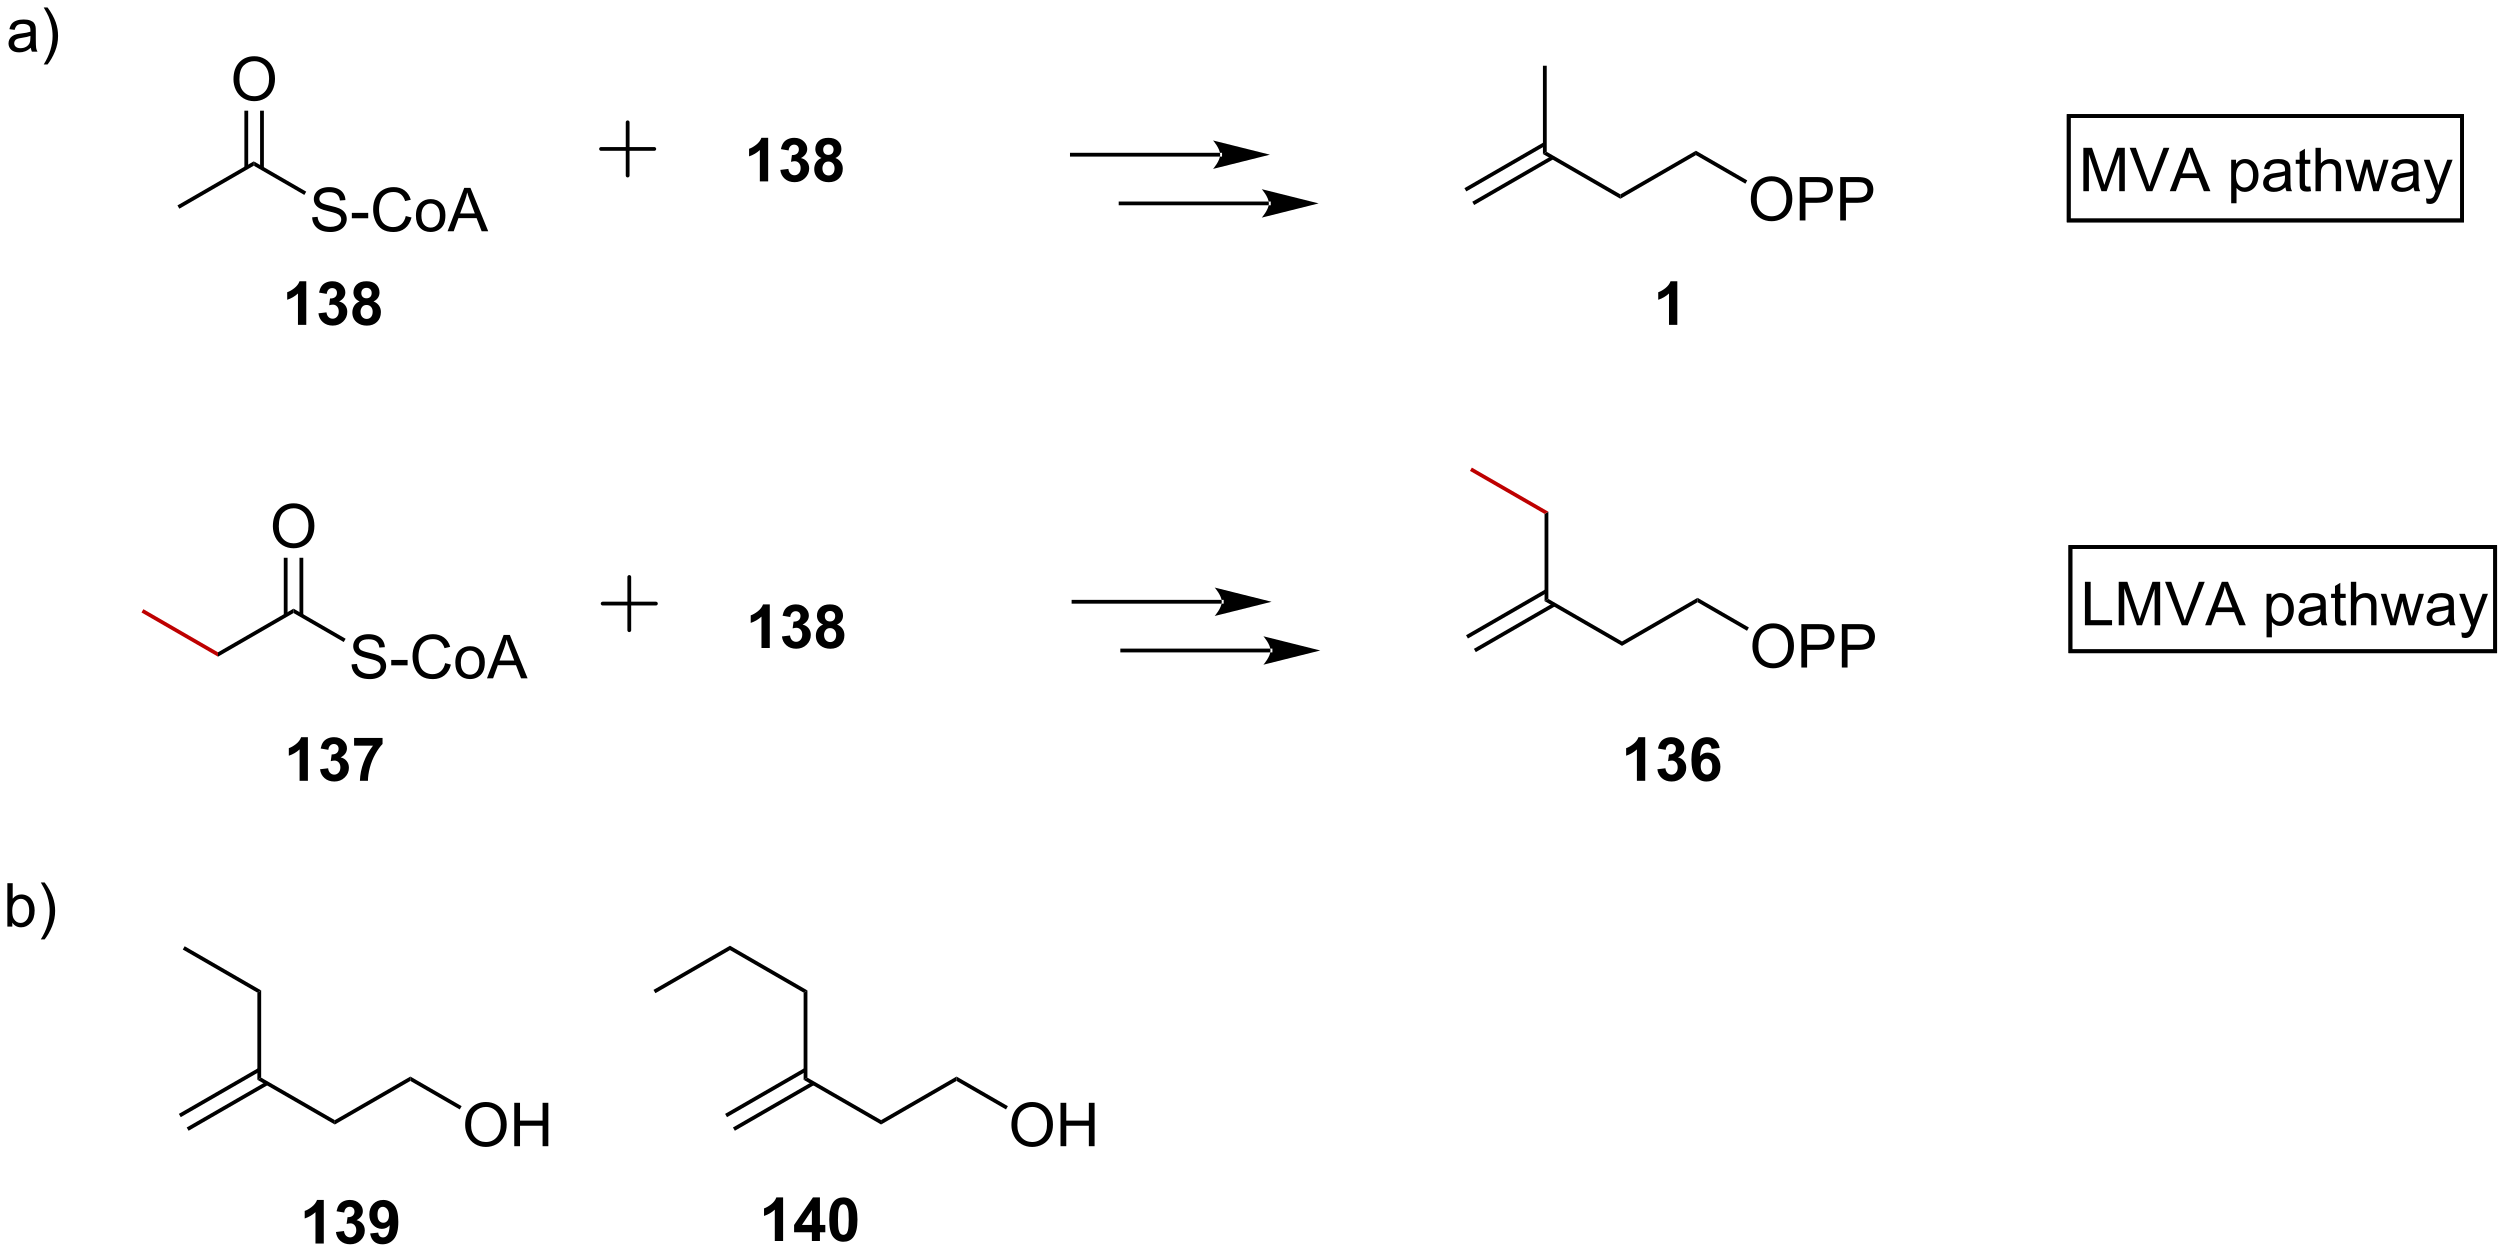 <?xml version="1.0" encoding="UTF-8"?>
<!DOCTYPE svg PUBLIC '-//W3C//DTD SVG 1.0//EN'
          'http://www.w3.org/TR/2001/REC-SVG-20010904/DTD/svg10.dtd'>
<svg stroke-dasharray="none" shape-rendering="auto" xmlns="http://www.w3.org/2000/svg" font-family="'Dialog'" text-rendering="auto" width="90" fill-opacity="1" color-interpolation="auto" color-rendering="auto" preserveAspectRatio="xMidYMid meet" font-size="12px" viewBox="0 0 90 45" fill="black" xmlns:xlink="http://www.w3.org/1999/xlink" stroke="black" image-rendering="auto" stroke-miterlimit="10" stroke-linecap="square" stroke-linejoin="miter" font-style="normal" stroke-width="1" height="45" stroke-dashoffset="0" font-weight="normal" stroke-opacity="1"
><!--Generated by the Batik Graphics2D SVG Generator--><defs id="genericDefs"
  /><g
  ><defs id="defs1"
    ><clipPath clipPathUnits="userSpaceOnUse" id="clipPath1"
      ><path d="M1.184 2.059 L340.885 2.059 L340.885 171.822 L1.184 171.822 L1.184 2.059 Z"
      /></clipPath
      ><clipPath clipPathUnits="userSpaceOnUse" id="clipPath2"
      ><path d="M-0.449 8.63 L-0.449 173.673 L329.807 173.673 L329.807 8.63 Z"
      /></clipPath
    ></defs
    ><g transform="scale(0.265,0.265) translate(-1.184,-2.059) matrix(1.029,0,0,1.029,1.646,-6.818)"
    ><path d="M23.229 36.18 L22.978 35.747 L33.065 29.919 L33.065 30.497 Z" stroke="none" clip-path="url(#clipPath2)"
    /></g
    ><g transform="matrix(0.273,0,0,0.273,0.122,-2.352)"
    ><path d="M40.718 37.272 L41.434 37.21 Q41.483 37.639 41.668 37.915 Q41.855 38.191 42.246 38.361 Q42.637 38.53 43.124 38.53 Q43.559 38.53 43.889 38.402 Q44.223 38.272 44.384 38.048 Q44.546 37.824 44.546 37.559 Q44.546 37.288 44.389 37.087 Q44.233 36.887 43.874 36.749 Q43.645 36.66 42.855 36.47 Q42.066 36.28 41.749 36.113 Q41.34 35.897 41.137 35.579 Q40.936 35.262 40.936 34.866 Q40.936 34.434 41.181 34.056 Q41.428 33.678 41.9 33.483 Q42.374 33.288 42.952 33.288 Q43.59 33.288 44.074 33.493 Q44.561 33.699 44.822 34.098 Q45.085 34.496 45.105 34.999 L44.379 35.053 Q44.319 34.512 43.98 34.236 Q43.645 33.957 42.983 33.957 Q42.296 33.957 41.98 34.21 Q41.668 34.46 41.668 34.816 Q41.668 35.124 41.889 35.324 Q42.108 35.522 43.033 35.733 Q43.957 35.941 44.301 36.098 Q44.801 36.327 45.038 36.681 Q45.277 37.035 45.277 37.496 Q45.277 37.952 45.014 38.358 Q44.754 38.762 44.262 38.988 Q43.772 39.212 43.16 39.212 Q42.382 39.212 41.855 38.986 Q41.332 38.756 41.033 38.303 Q40.733 37.848 40.718 37.272 ZM45.949 37.395 L45.949 36.686 L48.108 36.686 L48.108 37.395 L45.949 37.395 ZM53.061 37.105 L53.819 37.295 Q53.582 38.23 52.962 38.723 Q52.343 39.212 51.449 39.212 Q50.522 39.212 49.941 38.835 Q49.363 38.457 49.059 37.743 Q48.757 37.027 48.757 36.207 Q48.757 35.311 49.098 34.647 Q49.441 33.98 50.072 33.634 Q50.702 33.288 51.46 33.288 Q52.319 33.288 52.905 33.725 Q53.491 34.163 53.723 34.957 L52.975 35.131 Q52.777 34.506 52.397 34.223 Q52.02 33.936 51.444 33.936 Q50.785 33.936 50.34 34.254 Q49.897 34.569 49.718 35.103 Q49.538 35.637 49.538 36.202 Q49.538 36.934 49.751 37.478 Q49.965 38.022 50.413 38.293 Q50.863 38.561 51.387 38.561 Q52.022 38.561 52.462 38.194 Q52.905 37.827 53.061 37.105 ZM54.401 37.038 Q54.401 35.887 55.042 35.332 Q55.578 34.871 56.346 34.871 Q57.203 34.871 57.745 35.431 Q58.289 35.991 58.289 36.98 Q58.289 37.78 58.047 38.241 Q57.807 38.699 57.349 38.954 Q56.891 39.207 56.346 39.207 Q55.477 39.207 54.938 38.65 Q54.401 38.09 54.401 37.038 ZM55.125 37.038 Q55.125 37.835 55.471 38.233 Q55.82 38.629 56.346 38.629 Q56.87 38.629 57.216 38.23 Q57.565 37.832 57.565 37.014 Q57.565 36.246 57.216 35.85 Q56.867 35.452 56.346 35.452 Q55.82 35.452 55.471 35.848 Q55.125 36.241 55.125 37.038 ZM58.572 39.113 L60.772 33.387 L61.59 33.387 L63.934 39.113 L63.069 39.113 L62.402 37.379 L60.007 37.379 L59.379 39.113 L58.572 39.113 ZM60.225 36.762 L62.168 36.762 L61.569 35.176 Q61.296 34.452 61.163 33.988 Q61.053 34.538 60.855 35.082 L60.225 36.762 Z" stroke="none" clip-path="url(#clipPath2)"
    /></g
    ><g transform="matrix(0.273,0,0,0.273,0.122,-2.352)"
    ><path d="M33.065 30.497 L33.065 29.919 L39.934 33.888 L39.684 34.321 Z" stroke="none" clip-path="url(#clipPath2)"
    /></g
    ><g transform="matrix(0.273,0,0,0.273,0.122,-2.352)"
    ><path d="M30.341 19.069 Q30.341 17.642 31.107 16.837 Q31.873 16.03 33.084 16.03 Q33.875 16.03 34.511 16.41 Q35.149 16.788 35.482 17.465 Q35.818 18.142 35.818 19.001 Q35.818 19.874 35.466 20.561 Q35.115 21.249 34.469 21.603 Q33.826 21.957 33.078 21.957 Q32.271 21.957 31.633 21.567 Q30.998 21.173 30.669 20.499 Q30.341 19.822 30.341 19.069 ZM31.123 19.08 Q31.123 20.116 31.677 20.712 Q32.235 21.306 33.076 21.306 Q33.93 21.306 34.482 20.705 Q35.037 20.103 35.037 18.999 Q35.037 18.298 34.8 17.777 Q34.563 17.257 34.107 16.97 Q33.654 16.681 33.086 16.681 Q32.282 16.681 31.701 17.236 Q31.123 17.788 31.123 19.08 Z" stroke="none" clip-path="url(#clipPath2)"
    /></g
    ><g transform="matrix(0.273,0,0,0.273,0.122,-2.352)"
    ><path d="M34.35 30.806 L34.35 23.211 L33.85 23.211 L33.85 30.806 ZM32.28 30.806 L32.28 23.211 L31.78 23.211 L31.78 30.806 Z" stroke="none" clip-path="url(#clipPath2)"
    /></g
    ><g stroke-width="0.5" transform="matrix(0.273,0,0,0.273,0.122,-2.352)" stroke-linejoin="round" stroke-linecap="round"
    ><path fill="none" d="M78.811 28.255 L85.831 28.255 M82.321 24.744 L82.321 31.765" clip-path="url(#clipPath2)"
    /></g
    ><g transform="matrix(0.273,0,0,0.273,0.122,-2.352)"
    ><path d="M160.452 29.263 L160.452 29.263 L140.9 29.263 L140.65 29.263 L140.65 28.763 L140.9 28.763 L160.452 28.763 L160.702 28.763 L160.702 29.263 ZM167.017 29.013 L159.517 27.138 C159.517 27.138 160.452 28.192 160.452 29.013 C160.452 29.833 159.517 30.888 159.517 30.888 Z" stroke="none" clip-path="url(#clipPath2)"
    /></g
    ><g transform="matrix(0.273,0,0,0.273,0.122,-2.352)"
    ><path d="M166.876 35.687 L166.876 35.687 L147.324 35.687 L147.074 35.687 L147.074 35.187 L147.324 35.187 L166.876 35.187 L167.126 35.187 L167.126 35.687 ZM173.441 35.437 L165.941 33.562 C165.941 33.562 166.876 34.616 166.876 35.437 C166.876 36.258 165.941 37.312 165.941 37.312 Z" stroke="none" clip-path="url(#clipPath2)"
    /></g
    ><g transform="matrix(0.273,0,0,0.273,0.122,-2.352)"
    ><path d="M193.949 35.651 L204.427 29.597 L204.177 29.164 L193.699 35.218 ZM192.913 33.858 L203.392 27.803 L203.142 27.371 L192.663 33.425 Z" stroke="none" clip-path="url(#clipPath2)"
    /></g
    ><g transform="matrix(0.273,0,0,0.273,0.122,-2.352)"
    ><path d="M203.017 28.927 L203.517 28.639 L213.228 34.249 L213.228 34.827 Z" stroke="none" clip-path="url(#clipPath2)"
    /></g
    ><g transform="matrix(0.273,0,0,0.273,0.122,-2.352)"
    ><path d="M203.517 28.639 L203.017 28.927 L203.017 17.283 L203.517 17.283 Z" stroke="none" clip-path="url(#clipPath2)"
    /></g
    ><g transform="matrix(0.273,0,0,0.273,0.122,-2.352)"
    ><path d="M213.228 34.827 L213.228 34.249 L223.19 28.494 L223.19 29.072 Z" stroke="none" clip-path="url(#clipPath2)"
    /></g
    ><g transform="matrix(0.273,0,0,0.273,0.122,-2.352)"
    ><path d="M230.428 34.899 Q230.428 33.472 231.194 32.667 Q231.959 31.86 233.17 31.86 Q233.962 31.86 234.597 32.24 Q235.235 32.617 235.569 33.295 Q235.905 33.972 235.905 34.831 Q235.905 35.703 235.553 36.391 Q235.201 37.078 234.555 37.433 Q233.912 37.787 233.165 37.787 Q232.358 37.787 231.72 37.396 Q231.084 37.003 230.756 36.328 Q230.428 35.651 230.428 34.899 ZM231.209 34.909 Q231.209 35.946 231.764 36.542 Q232.321 37.136 233.162 37.136 Q234.017 37.136 234.569 36.534 Q235.123 35.933 235.123 34.828 Q235.123 34.128 234.886 33.607 Q234.649 33.086 234.194 32.8 Q233.74 32.511 233.173 32.511 Q232.368 32.511 231.787 33.065 Q231.209 33.617 231.209 34.909 ZM236.88 37.688 L236.88 31.961 L239.041 31.961 Q239.612 31.961 239.911 32.016 Q240.333 32.086 240.617 32.284 Q240.903 32.48 241.078 32.836 Q241.252 33.19 241.252 33.617 Q241.252 34.347 240.786 34.855 Q240.322 35.36 239.106 35.36 L237.638 35.36 L237.638 37.688 L236.88 37.688 ZM237.638 34.683 L239.119 34.683 Q239.854 34.683 240.161 34.409 Q240.471 34.136 240.471 33.641 Q240.471 33.282 240.289 33.026 Q240.106 32.769 239.809 32.688 Q239.619 32.636 239.104 32.636 L237.638 32.636 L237.638 34.683 ZM242.216 37.688 L242.216 31.961 L244.377 31.961 Q244.947 31.961 245.247 32.016 Q245.669 32.086 245.953 32.284 Q246.239 32.48 246.414 32.836 Q246.588 33.19 246.588 33.617 Q246.588 34.347 246.122 34.855 Q245.658 35.36 244.442 35.36 L242.974 35.36 L242.974 37.688 L242.216 37.688 ZM242.974 34.683 L244.455 34.683 Q245.19 34.683 245.497 34.409 Q245.807 34.136 245.807 33.641 Q245.807 33.282 245.625 33.026 Q245.442 32.769 245.145 32.688 Q244.955 32.636 244.44 32.636 L242.974 32.636 L242.974 34.683 Z" stroke="none" clip-path="url(#clipPath2)"
    /></g
    ><g transform="matrix(0.273,0,0,0.273,0.122,-2.352)"
    ><path d="M223.19 29.072 L223.19 28.494 L229.963 32.407 L229.713 32.84 Z" stroke="none" clip-path="url(#clipPath2)"
    /></g
    ><g transform="matrix(0.273,0,0,0.273,0.122,-2.352)"
    ><path d="M28.298 95.209 L28.298 94.631 L38.26 88.876 L38.26 89.454 Z" stroke="none" clip-path="url(#clipPath2)"
    /></g
    ><g transform="matrix(0.273,0,0,0.273,0.122,-2.352)"
    ><path d="M45.913 96.229 L46.629 96.166 Q46.678 96.596 46.863 96.872 Q47.05 97.148 47.441 97.317 Q47.832 97.487 48.319 97.487 Q48.754 97.487 49.084 97.359 Q49.418 97.229 49.579 97.005 Q49.741 96.781 49.741 96.515 Q49.741 96.244 49.584 96.044 Q49.428 95.843 49.069 95.705 Q48.84 95.617 48.05 95.427 Q47.261 95.237 46.944 95.07 Q46.535 94.854 46.332 94.536 Q46.131 94.218 46.131 93.822 Q46.131 93.39 46.376 93.013 Q46.623 92.635 47.095 92.44 Q47.569 92.244 48.147 92.244 Q48.785 92.244 49.269 92.45 Q49.756 92.656 50.017 93.054 Q50.28 93.453 50.3 93.955 L49.574 94.01 Q49.514 93.468 49.175 93.192 Q48.84 92.914 48.178 92.914 Q47.491 92.914 47.175 93.166 Q46.863 93.416 46.863 93.773 Q46.863 94.08 47.084 94.281 Q47.303 94.479 48.228 94.69 Q49.152 94.898 49.496 95.054 Q49.996 95.283 50.233 95.638 Q50.472 95.992 50.472 96.453 Q50.472 96.908 50.209 97.315 Q49.949 97.718 49.457 97.945 Q48.967 98.169 48.355 98.169 Q47.577 98.169 47.05 97.942 Q46.527 97.713 46.228 97.26 Q45.928 96.804 45.913 96.229 ZM51.144 96.351 L51.144 95.643 L53.303 95.643 L53.303 96.351 L51.144 96.351 ZM58.256 96.062 L59.014 96.252 Q58.777 97.187 58.157 97.679 Q57.538 98.169 56.644 98.169 Q55.717 98.169 55.136 97.791 Q54.558 97.414 54.254 96.7 Q53.952 95.984 53.952 95.164 Q53.952 94.268 54.293 93.604 Q54.636 92.937 55.267 92.591 Q55.897 92.244 56.655 92.244 Q57.514 92.244 58.1 92.682 Q58.686 93.119 58.918 93.914 L58.17 94.088 Q57.972 93.463 57.592 93.179 Q57.215 92.893 56.639 92.893 Q55.98 92.893 55.535 93.21 Q55.092 93.525 54.913 94.059 Q54.733 94.593 54.733 95.158 Q54.733 95.89 54.946 96.434 Q55.16 96.979 55.608 97.249 Q56.058 97.518 56.582 97.518 Q57.217 97.518 57.657 97.15 Q58.1 96.783 58.256 96.062 ZM59.596 95.994 Q59.596 94.843 60.237 94.289 Q60.773 93.828 61.541 93.828 Q62.398 93.828 62.94 94.388 Q63.484 94.947 63.484 95.937 Q63.484 96.737 63.242 97.197 Q63.002 97.656 62.544 97.911 Q62.086 98.164 61.541 98.164 Q60.672 98.164 60.133 97.606 Q59.596 97.046 59.596 95.994 ZM60.32 95.994 Q60.32 96.791 60.666 97.19 Q61.015 97.585 61.541 97.585 Q62.065 97.585 62.411 97.187 Q62.76 96.789 62.76 95.971 Q62.76 95.203 62.411 94.807 Q62.062 94.408 61.541 94.408 Q61.015 94.408 60.666 94.804 Q60.32 95.197 60.32 95.994 ZM63.767 98.07 L65.967 92.343 L66.785 92.343 L69.129 98.07 L68.264 98.07 L67.597 96.335 L65.201 96.335 L64.574 98.07 L63.767 98.07 ZM65.42 95.718 L67.363 95.718 L66.764 94.132 Q66.491 93.408 66.358 92.945 Q66.248 93.494 66.05 94.039 L65.42 95.718 Z" stroke="none" clip-path="url(#clipPath2)"
    /></g
    ><g transform="matrix(0.273,0,0,0.273,0.122,-2.352)"
    ><path d="M38.26 89.454 L38.26 88.876 L45.13 92.845 L44.879 93.278 Z" stroke="none" clip-path="url(#clipPath2)"
    /></g
    ><g transform="matrix(0.273,0,0,0.273,0.122,-2.352)"
    ><path d="M35.536 78.026 Q35.536 76.599 36.302 75.794 Q37.068 74.987 38.279 74.987 Q39.07 74.987 39.706 75.367 Q40.344 75.745 40.677 76.422 Q41.013 77.099 41.013 77.958 Q41.013 78.83 40.661 79.518 Q40.31 80.205 39.664 80.56 Q39.021 80.914 38.273 80.914 Q37.466 80.914 36.828 80.523 Q36.193 80.13 35.864 79.455 Q35.536 78.778 35.536 78.026 ZM36.318 78.036 Q36.318 79.073 36.872 79.669 Q37.43 80.263 38.271 80.263 Q39.125 80.263 39.677 79.661 Q40.232 79.06 40.232 77.955 Q40.232 77.255 39.995 76.734 Q39.758 76.213 39.302 75.927 Q38.849 75.638 38.281 75.638 Q37.477 75.638 36.896 76.192 Q36.318 76.745 36.318 78.036 Z" stroke="none" clip-path="url(#clipPath2)"
    /></g
    ><g transform="matrix(0.273,0,0,0.273,0.122,-2.352)"
    ><path d="M39.545 89.763 L39.545 82.167 L39.045 82.167 L39.045 89.763 ZM37.475 89.763 L37.475 82.167 L36.975 82.167 L36.975 89.763 Z" stroke="none" clip-path="url(#clipPath2)"
    /></g
    ><g stroke-width="0.5" transform="matrix(0.273,0,0,0.273,0.122,-2.352)" stroke-linejoin="round" stroke-linecap="round"
    ><path fill="none" d="M79.025 88.21 L86.045 88.21 M82.535 84.7 L82.535 91.72" clip-path="url(#clipPath2)"
    /></g
    ><g transform="matrix(0.273,0,0,0.273,0.122,-2.352)"
    ><path d="M160.666 88.219 L160.666 88.219 L141.114 88.219 L140.864 88.219 L140.864 87.719 L141.114 87.719 L160.666 87.719 L160.916 87.719 L160.916 88.219 ZM167.231 87.969 L159.731 86.094 C159.731 86.094 160.666 87.148 160.666 87.969 C160.666 88.79 159.731 89.844 159.731 89.844 Z" stroke="none" clip-path="url(#clipPath2)"
    /></g
    ><g transform="matrix(0.273,0,0,0.273,0.122,-2.352)"
    ><path d="M167.091 94.644 L167.091 94.644 L147.538 94.644 L147.288 94.644 L147.288 94.144 L147.538 94.144 L167.091 94.144 L167.341 94.144 L167.341 94.644 ZM173.656 94.394 L166.156 92.519 C166.156 92.519 167.091 93.573 167.091 94.394 C167.091 95.214 166.156 96.269 166.156 96.269 Z" stroke="none" clip-path="url(#clipPath2)"
    /></g
    ><g transform="matrix(0.273,0,0,0.273,0.122,-2.352)"
    ><path d="M194.163 94.607 L204.641 88.554 L204.391 88.121 L193.913 94.174 ZM193.127 92.814 L203.607 86.76 L203.356 86.327 L192.877 92.381 Z" stroke="none" clip-path="url(#clipPath2)"
    /></g
    ><g transform="matrix(0.273,0,0,0.273,0.122,-2.352)"
    ><path d="M203.232 87.884 L203.732 87.595 L213.443 93.206 L213.443 93.783 Z" stroke="none" clip-path="url(#clipPath2)"
    /></g
    ><g transform="matrix(0.273,0,0,0.273,0.122,-2.352)"
    ><path d="M203.732 87.595 L203.232 87.884 L203.232 76.384 L203.732 76.095 Z" stroke="none" clip-path="url(#clipPath2)"
    /></g
    ><g transform="matrix(0.273,0,0,0.273,0.122,-2.352)"
    ><path d="M213.443 93.783 L213.443 93.206 L223.404 87.451 L223.404 88.028 Z" stroke="none" clip-path="url(#clipPath2)"
    /></g
    ><g transform="matrix(0.273,0,0,0.273,0.122,-2.352)"
    ><path d="M230.642 93.855 Q230.642 92.428 231.408 91.624 Q232.173 90.816 233.384 90.816 Q234.176 90.816 234.811 91.196 Q235.45 91.574 235.783 92.251 Q236.119 92.928 236.119 93.787 Q236.119 94.66 235.767 95.347 Q235.416 96.035 234.77 96.389 Q234.127 96.743 233.379 96.743 Q232.572 96.743 231.934 96.353 Q231.298 95.959 230.97 95.285 Q230.642 94.608 230.642 93.855 ZM231.423 93.866 Q231.423 94.902 231.978 95.499 Q232.535 96.092 233.377 96.092 Q234.231 96.092 234.783 95.491 Q235.338 94.889 235.338 93.785 Q235.338 93.084 235.101 92.564 Q234.864 92.043 234.408 91.756 Q233.955 91.467 233.387 91.467 Q232.582 91.467 232.002 92.022 Q231.423 92.574 231.423 93.866 ZM237.094 96.644 L237.094 90.918 L239.256 90.918 Q239.826 90.918 240.125 90.972 Q240.547 91.043 240.831 91.241 Q241.118 91.436 241.292 91.793 Q241.466 92.147 241.466 92.574 Q241.466 93.303 241 93.811 Q240.537 94.316 239.321 94.316 L237.852 94.316 L237.852 96.644 L237.094 96.644 ZM237.852 93.639 L239.334 93.639 Q240.068 93.639 240.375 93.366 Q240.685 93.092 240.685 92.597 Q240.685 92.238 240.503 91.983 Q240.321 91.725 240.024 91.644 Q239.834 91.592 239.318 91.592 L237.852 91.592 L237.852 93.639 ZM242.43 96.644 L242.43 90.918 L244.591 90.918 Q245.162 90.918 245.461 90.972 Q245.883 91.043 246.167 91.241 Q246.453 91.436 246.628 91.793 Q246.802 92.147 246.802 92.574 Q246.802 93.303 246.336 93.811 Q245.873 94.316 244.656 94.316 L243.188 94.316 L243.188 96.644 L242.43 96.644 ZM243.188 93.639 L244.67 93.639 Q245.404 93.639 245.711 93.366 Q246.021 93.092 246.021 92.597 Q246.021 92.238 245.839 91.983 Q245.656 91.725 245.36 91.644 Q245.17 91.592 244.654 91.592 L243.188 91.592 L243.188 93.639 Z" stroke="none" clip-path="url(#clipPath2)"
    /></g
    ><g transform="matrix(0.273,0,0,0.273,0.122,-2.352)"
    ><path d="M223.404 88.028 L223.404 87.451 L230.177 91.364 L229.927 91.796 Z" stroke="none" clip-path="url(#clipPath2)"
    /></g
    ><g fill="rgb(190,0,0)" transform="matrix(0.273,0,0,0.273,0.122,-2.352)" stroke="rgb(190,0,0)"
    ><path d="M28.298 94.631 L28.298 95.209 L18.212 89.381 L18.462 88.948 Z" stroke="none" clip-path="url(#clipPath2)"
    /></g
    ><g fill="rgb(190,0,0)" transform="matrix(0.273,0,0,0.273,0.122,-2.352)" stroke="rgb(190,0,0)"
    ><path d="M203.732 76.095 L203.232 76.384 L193.395 70.711 L193.645 70.278 Z" stroke="none" clip-path="url(#clipPath2)"
    /></g
    ><g transform="matrix(0.273,0,0,0.273,0.122,-2.352)"
    ><path d="M3.62 14.915 Q3.229 15.248 2.868 15.386 Q2.508 15.522 2.094 15.522 Q1.409 15.522 1.042 15.188 Q0.675 14.853 0.675 14.334 Q0.675 14.03 0.813 13.777 Q0.953 13.524 1.177 13.373 Q1.401 13.22 1.683 13.142 Q1.891 13.087 2.308 13.037 Q3.159 12.936 3.563 12.795 Q3.565 12.649 3.565 12.61 Q3.565 12.181 3.368 12.006 Q3.097 11.767 2.565 11.767 Q2.071 11.767 1.834 11.941 Q1.597 12.116 1.485 12.556 L0.797 12.462 Q0.891 12.022 1.104 11.751 Q1.321 11.478 1.727 11.332 Q2.133 11.186 2.667 11.186 Q3.198 11.186 3.529 11.311 Q3.862 11.436 4.019 11.626 Q4.175 11.813 4.237 12.103 Q4.274 12.282 4.274 12.751 L4.274 13.688 Q4.274 14.67 4.318 14.931 Q4.362 15.188 4.495 15.428 L3.761 15.428 Q3.651 15.209 3.62 14.915 ZM3.563 13.345 Q3.18 13.501 2.414 13.61 Q1.979 13.673 1.8 13.751 Q1.62 13.829 1.521 13.98 Q1.425 14.131 1.425 14.313 Q1.425 14.595 1.638 14.782 Q1.852 14.97 2.261 14.97 Q2.667 14.97 2.982 14.793 Q3.3 14.616 3.448 14.306 Q3.563 14.069 3.563 13.603 L3.563 13.345 ZM5.824 17.113 L5.319 17.113 Q6.489 15.235 6.489 13.358 Q6.489 12.623 6.319 11.899 Q6.186 11.313 5.949 10.774 Q5.796 10.423 5.319 9.603 L5.824 9.603 Q6.559 10.584 6.91 11.571 Q7.21 12.423 7.21 13.353 Q7.21 14.407 6.806 15.394 Q6.403 16.379 5.824 17.113 Z" stroke="none" clip-path="url(#clipPath2)"
    /></g
    ><g transform="matrix(0.273,0,0,0.273,0.122,-2.352)"
    ><path d="M1.177 130.807 L0.523 130.807 L0.523 125.08 L1.227 125.08 L1.227 127.122 Q1.672 126.564 2.365 126.564 Q2.747 126.564 3.088 126.718 Q3.43 126.872 3.651 127.153 Q3.872 127.432 3.997 127.827 Q4.122 128.221 4.122 128.669 Q4.122 129.736 3.594 130.32 Q3.068 130.9 2.328 130.9 Q1.594 130.9 1.177 130.286 L1.177 130.807 ZM1.169 128.7 Q1.169 129.447 1.372 129.778 Q1.703 130.322 2.271 130.322 Q2.732 130.322 3.068 129.921 Q3.404 129.52 3.404 128.728 Q3.404 127.916 3.081 127.531 Q2.758 127.142 2.302 127.142 Q1.841 127.142 1.505 127.544 Q1.169 127.942 1.169 128.7 ZM5.439 132.492 L4.934 132.492 Q6.103 130.614 6.103 128.736 Q6.103 128.002 5.934 127.278 Q5.801 126.692 5.564 126.153 Q5.41 125.801 4.934 124.981 L5.439 124.981 Q6.173 125.963 6.525 126.95 Q6.824 127.801 6.824 128.731 Q6.824 129.786 6.421 130.773 Q6.017 131.757 5.439 132.492 Z" stroke="none" clip-path="url(#clipPath2)"
    /></g
    ><g transform="matrix(0.273,0,0,0.273,0.122,-2.352)"
    ><path d="M39.941 51.453 L38.844 51.453 L38.844 47.315 Q38.243 47.878 37.425 48.148 L37.425 47.151 Q37.855 47.01 38.357 46.62 Q38.863 46.227 39.05 45.703 L39.941 45.703 L39.941 51.453 ZM41.544 49.932 L42.606 49.805 Q42.656 50.211 42.877 50.427 Q43.101 50.641 43.419 50.641 Q43.757 50.641 43.989 50.383 Q44.223 50.125 44.223 49.688 Q44.223 49.273 43.999 49.031 Q43.778 48.789 43.458 48.789 Q43.247 48.789 42.953 48.87 L43.075 47.977 Q43.52 47.987 43.755 47.784 Q43.989 47.578 43.989 47.237 Q43.989 46.948 43.817 46.776 Q43.645 46.604 43.359 46.604 Q43.078 46.604 42.877 46.8 Q42.679 46.995 42.637 47.37 L41.624 47.198 Q41.731 46.68 41.942 46.37 Q42.156 46.057 42.536 45.88 Q42.919 45.703 43.39 45.703 Q44.2 45.703 44.687 46.219 Q45.09 46.641 45.09 47.172 Q45.09 47.925 44.265 48.375 Q44.757 48.479 45.051 48.846 Q45.348 49.214 45.348 49.734 Q45.348 50.487 44.796 51.021 Q44.247 51.552 43.426 51.552 Q42.648 51.552 42.135 51.104 Q41.624 50.656 41.544 49.932 ZM46.972 48.362 Q46.547 48.182 46.352 47.87 Q46.16 47.555 46.16 47.18 Q46.16 46.539 46.607 46.122 Q47.055 45.703 47.878 45.703 Q48.696 45.703 49.147 46.122 Q49.597 46.539 49.597 47.18 Q49.597 47.578 49.389 47.888 Q49.183 48.198 48.808 48.362 Q49.285 48.555 49.532 48.922 Q49.782 49.289 49.782 49.768 Q49.782 50.562 49.274 51.06 Q48.769 51.555 47.93 51.555 Q47.149 51.555 46.628 51.143 Q46.016 50.659 46.016 49.815 Q46.016 49.352 46.245 48.964 Q46.477 48.573 46.972 48.362 ZM47.199 47.258 Q47.199 47.586 47.383 47.771 Q47.571 47.953 47.878 47.953 Q48.191 47.953 48.378 47.768 Q48.566 47.581 48.566 47.253 Q48.566 46.945 48.381 46.76 Q48.196 46.573 47.891 46.573 Q47.574 46.573 47.386 46.76 Q47.199 46.948 47.199 47.258 ZM47.097 49.711 Q47.097 50.164 47.329 50.419 Q47.563 50.672 47.91 50.672 Q48.251 50.672 48.472 50.427 Q48.696 50.182 48.696 49.721 Q48.696 49.32 48.469 49.075 Q48.243 48.831 47.894 48.831 Q47.493 48.831 47.295 49.109 Q47.097 49.385 47.097 49.711 Z" stroke="none" clip-path="url(#clipPath2)"
    /></g
    ><g transform="matrix(0.273,0,0,0.273,0.122,-2.352)"
    ><path d="M40.155 111.575 L39.059 111.575 L39.059 107.437 Q38.457 108 37.639 108.271 L37.639 107.273 Q38.069 107.133 38.572 106.742 Q39.077 106.349 39.264 105.825 L40.155 105.825 L40.155 111.575 ZM41.758 110.055 L42.82 109.927 Q42.87 110.333 43.091 110.549 Q43.315 110.763 43.633 110.763 Q43.971 110.763 44.203 110.505 Q44.438 110.247 44.438 109.81 Q44.438 109.396 44.214 109.153 Q43.992 108.911 43.672 108.911 Q43.461 108.911 43.167 108.992 L43.289 108.099 Q43.734 108.109 43.969 107.906 Q44.203 107.7 44.203 107.359 Q44.203 107.07 44.031 106.898 Q43.859 106.726 43.573 106.726 Q43.292 106.726 43.091 106.922 Q42.893 107.117 42.852 107.492 L41.839 107.32 Q41.945 106.802 42.156 106.492 Q42.37 106.18 42.75 106.002 Q43.133 105.825 43.604 105.825 Q44.414 105.825 44.901 106.341 Q45.305 106.763 45.305 107.294 Q45.305 108.047 44.479 108.497 Q44.971 108.601 45.266 108.969 Q45.562 109.336 45.562 109.857 Q45.562 110.609 45.01 111.143 Q44.461 111.674 43.641 111.674 Q42.862 111.674 42.349 111.226 Q41.839 110.778 41.758 110.055 ZM46.246 106.945 L46.246 105.927 L49.999 105.927 L49.999 106.724 Q49.535 107.18 49.053 108.036 Q48.574 108.89 48.322 109.854 Q48.069 110.817 48.074 111.575 L47.014 111.575 Q47.043 110.388 47.504 109.153 Q47.967 107.919 48.741 106.945 L46.246 106.945 Z" stroke="none" clip-path="url(#clipPath2)"
    /></g
    ><g transform="matrix(0.273,0,0,0.273,0.122,-2.352)"
    ><path d="M216.505 111.575 L215.408 111.575 L215.408 107.437 Q214.807 108 213.989 108.271 L213.989 107.273 Q214.419 107.133 214.921 106.742 Q215.427 106.349 215.614 105.825 L216.505 105.825 L216.505 111.575 ZM218.107 110.055 L219.17 109.927 Q219.22 110.333 219.441 110.549 Q219.665 110.763 219.982 110.763 Q220.321 110.763 220.553 110.505 Q220.787 110.247 220.787 109.81 Q220.787 109.396 220.563 109.153 Q220.342 108.911 220.022 108.911 Q219.811 108.911 219.516 108.992 L219.639 108.099 Q220.084 108.109 220.318 107.906 Q220.553 107.7 220.553 107.359 Q220.553 107.07 220.381 106.898 Q220.209 106.726 219.923 106.726 Q219.641 106.726 219.441 106.922 Q219.243 107.117 219.201 107.492 L218.188 107.32 Q218.295 106.802 218.506 106.492 Q218.72 106.18 219.1 106.002 Q219.482 105.825 219.954 105.825 Q220.764 105.825 221.251 106.341 Q221.654 106.763 221.654 107.294 Q221.654 108.047 220.829 108.497 Q221.321 108.601 221.615 108.969 Q221.912 109.336 221.912 109.857 Q221.912 110.609 221.36 111.143 Q220.811 111.674 219.99 111.674 Q219.212 111.674 218.699 111.226 Q218.188 110.778 218.107 110.055 ZM226.315 107.25 L225.252 107.367 Q225.213 107.039 225.049 106.883 Q224.885 106.726 224.622 106.726 Q224.275 106.726 224.033 107.039 Q223.794 107.351 223.731 108.341 Q224.143 107.857 224.752 107.857 Q225.44 107.857 225.929 108.38 Q226.419 108.903 226.419 109.732 Q226.419 110.609 225.903 111.143 Q225.387 111.674 224.58 111.674 Q223.713 111.674 223.153 111 Q222.596 110.325 222.596 108.789 Q222.596 107.216 223.177 106.521 Q223.76 105.825 224.69 105.825 Q225.341 105.825 225.768 106.19 Q226.197 106.555 226.315 107.25 ZM223.825 109.646 Q223.825 110.18 224.07 110.471 Q224.317 110.763 224.635 110.763 Q224.94 110.763 225.143 110.526 Q225.346 110.286 225.346 109.742 Q225.346 109.185 225.127 108.924 Q224.908 108.664 224.58 108.664 Q224.262 108.664 224.044 108.914 Q223.825 109.161 223.825 109.646 Z" stroke="none" clip-path="url(#clipPath2)"
    /></g
    ><g transform="matrix(0.273,0,0,0.273,0.122,-2.352)"
    ><path d="M274.281 33.828 L274.281 28.102 L275.422 28.102 L276.779 32.157 Q276.966 32.722 277.052 33.003 Q277.149 32.69 277.357 32.086 L278.727 28.102 L279.748 28.102 L279.748 33.828 L279.016 33.828 L279.016 29.034 L277.352 33.828 L276.67 33.828 L275.013 28.953 L275.013 33.828 L274.281 33.828 ZM282.607 33.828 L280.388 28.102 L281.209 28.102 L282.695 32.261 Q282.875 32.761 282.998 33.198 Q283.13 32.729 283.305 32.261 L284.852 28.102 L285.625 28.102 L283.383 33.828 L282.607 33.828 ZM285.675 33.828 L287.875 28.102 L288.693 28.102 L291.037 33.828 L290.172 33.828 L289.505 32.094 L287.11 32.094 L286.482 33.828 L285.675 33.828 ZM287.328 31.477 L289.271 31.477 L288.672 29.891 Q288.399 29.167 288.266 28.703 Q288.156 29.253 287.959 29.797 L287.328 31.477 ZM293.775 35.419 L293.775 29.68 L294.416 29.68 L294.416 30.219 Q294.642 29.901 294.926 29.745 Q295.212 29.586 295.619 29.586 Q296.15 29.586 296.556 29.86 Q296.962 30.133 297.168 30.631 Q297.377 31.128 297.377 31.722 Q297.377 32.36 297.147 32.87 Q296.918 33.378 296.483 33.651 Q296.048 33.922 295.567 33.922 Q295.215 33.922 294.936 33.774 Q294.658 33.625 294.478 33.399 L294.478 35.419 L293.775 35.419 ZM294.41 31.776 Q294.41 32.578 294.733 32.961 Q295.059 33.344 295.52 33.344 Q295.988 33.344 296.322 32.948 Q296.658 32.55 296.658 31.719 Q296.658 30.925 296.33 30.532 Q296.004 30.136 295.551 30.136 Q295.103 30.136 294.757 30.558 Q294.41 30.977 294.41 31.776 ZM300.93 33.315 Q300.539 33.649 300.177 33.787 Q299.818 33.922 299.404 33.922 Q298.719 33.922 298.352 33.589 Q297.985 33.253 297.985 32.735 Q297.985 32.43 298.123 32.177 Q298.263 31.925 298.487 31.774 Q298.711 31.62 298.992 31.542 Q299.201 31.487 299.617 31.438 Q300.469 31.336 300.873 31.196 Q300.875 31.05 300.875 31.011 Q300.875 30.581 300.677 30.407 Q300.406 30.167 299.875 30.167 Q299.38 30.167 299.143 30.341 Q298.906 30.516 298.795 30.956 L298.107 30.862 Q298.201 30.422 298.414 30.151 Q298.63 29.878 299.037 29.732 Q299.443 29.586 299.977 29.586 Q300.508 29.586 300.839 29.711 Q301.172 29.836 301.328 30.026 Q301.485 30.214 301.547 30.503 Q301.584 30.683 301.584 31.151 L301.584 32.089 Q301.584 33.071 301.628 33.331 Q301.672 33.589 301.805 33.828 L301.07 33.828 Q300.961 33.61 300.93 33.315 ZM300.873 31.745 Q300.49 31.901 299.724 32.011 Q299.289 32.073 299.11 32.151 Q298.93 32.229 298.831 32.38 Q298.735 32.532 298.735 32.714 Q298.735 32.995 298.948 33.183 Q299.162 33.37 299.57 33.37 Q299.977 33.37 300.292 33.193 Q300.61 33.016 300.758 32.706 Q300.873 32.469 300.873 32.003 L300.873 31.745 ZM304.207 33.198 L304.309 33.821 Q304.012 33.883 303.778 33.883 Q303.395 33.883 303.184 33.763 Q302.973 33.641 302.887 33.443 Q302.801 33.245 302.801 32.612 L302.801 30.227 L302.285 30.227 L302.285 29.68 L302.801 29.68 L302.801 28.651 L303.502 28.229 L303.502 29.68 L304.207 29.68 L304.207 30.227 L303.502 30.227 L303.502 32.651 Q303.502 32.953 303.538 33.039 Q303.574 33.125 303.658 33.177 Q303.744 33.227 303.9 33.227 Q304.017 33.227 304.207 33.198 ZM304.896 33.828 L304.896 28.102 L305.599 28.102 L305.599 30.157 Q306.091 29.586 306.841 29.586 Q307.302 29.586 307.641 29.768 Q307.982 29.948 308.128 30.268 Q308.274 30.589 308.274 31.198 L308.274 33.828 L307.57 33.828 L307.57 31.198 Q307.57 30.672 307.341 30.433 Q307.115 30.19 306.695 30.19 Q306.383 30.19 306.107 30.354 Q305.834 30.516 305.716 30.794 Q305.599 31.071 305.599 31.558 L305.599 33.828 L304.896 33.828 ZM310.111 33.828 L308.84 29.68 L309.567 29.68 L310.228 32.073 L310.473 32.964 Q310.488 32.899 310.689 32.11 L311.348 29.68 L312.072 29.68 L312.692 32.086 L312.9 32.878 L313.137 32.078 L313.848 29.68 L314.533 29.68 L313.236 33.828 L312.504 33.828 L311.845 31.344 L311.684 30.636 L310.845 33.828 L310.111 33.828 ZM317.828 33.315 Q317.438 33.649 317.076 33.787 Q316.716 33.922 316.302 33.922 Q315.617 33.922 315.25 33.589 Q314.883 33.253 314.883 32.735 Q314.883 32.43 315.021 32.177 Q315.162 31.925 315.386 31.774 Q315.61 31.62 315.891 31.542 Q316.099 31.487 316.516 31.438 Q317.367 31.336 317.771 31.196 Q317.774 31.05 317.774 31.011 Q317.774 30.581 317.576 30.407 Q317.305 30.167 316.774 30.167 Q316.279 30.167 316.042 30.341 Q315.805 30.516 315.693 30.956 L315.005 30.862 Q315.099 30.422 315.313 30.151 Q315.529 29.878 315.935 29.732 Q316.341 29.586 316.875 29.586 Q317.406 29.586 317.737 29.711 Q318.07 29.836 318.227 30.026 Q318.383 30.214 318.445 30.503 Q318.482 30.683 318.482 31.151 L318.482 32.089 Q318.482 33.071 318.526 33.331 Q318.57 33.589 318.703 33.828 L317.969 33.828 Q317.86 33.61 317.828 33.315 ZM317.771 31.745 Q317.388 31.901 316.623 32.011 Q316.188 32.073 316.008 32.151 Q315.828 32.229 315.729 32.38 Q315.633 32.532 315.633 32.714 Q315.633 32.995 315.847 33.183 Q316.06 33.37 316.469 33.37 Q316.875 33.37 317.19 33.193 Q317.508 33.016 317.656 32.706 Q317.771 32.469 317.771 32.003 L317.771 31.745 ZM319.541 35.427 L319.462 34.766 Q319.692 34.828 319.863 34.828 Q320.098 34.828 320.238 34.75 Q320.379 34.672 320.47 34.532 Q320.535 34.427 320.684 34.008 Q320.705 33.951 320.746 33.836 L319.173 29.68 L319.931 29.68 L320.793 32.081 Q320.962 32.539 321.095 33.042 Q321.215 32.558 321.384 32.097 L322.27 29.68 L322.973 29.68 L321.395 33.899 Q321.142 34.584 321.002 34.841 Q320.814 35.188 320.572 35.349 Q320.33 35.513 319.994 35.513 Q319.791 35.513 319.541 35.427 Z" stroke="none" clip-path="url(#clipPath2)"
    /></g
    ><g transform="matrix(0.273,0,0,0.273,0.122,-2.352)"
    ><path d="M274.488 91.067 L274.488 85.34 L275.246 85.34 L275.246 90.389 L278.066 90.389 L278.066 91.067 L274.488 91.067 ZM278.945 91.067 L278.945 85.34 L280.086 85.34 L281.442 89.395 Q281.63 89.96 281.716 90.241 Q281.812 89.928 282.02 89.324 L283.39 85.34 L284.411 85.34 L284.411 91.067 L283.679 91.067 L283.679 86.272 L282.015 91.067 L281.333 91.067 L279.677 86.192 L279.677 91.067 L278.945 91.067 ZM287.27 91.067 L285.052 85.34 L285.872 85.34 L287.359 89.499 Q287.539 89.999 287.661 90.436 Q287.794 89.968 287.968 89.499 L289.515 85.34 L290.289 85.34 L288.046 91.067 L287.27 91.067 ZM290.338 91.067 L292.539 85.34 L293.356 85.34 L295.7 91.067 L294.836 91.067 L294.169 89.332 L291.773 89.332 L291.145 91.067 L290.338 91.067 ZM291.992 88.715 L293.934 88.715 L293.336 87.129 Q293.062 86.405 292.929 85.942 Q292.82 86.491 292.622 87.035 L291.992 88.715 ZM298.438 92.658 L298.438 86.918 L299.079 86.918 L299.079 87.457 Q299.305 87.139 299.589 86.983 Q299.876 86.824 300.282 86.824 Q300.813 86.824 301.22 87.098 Q301.626 87.371 301.832 87.869 Q302.04 88.366 302.04 88.96 Q302.04 89.598 301.811 90.108 Q301.582 90.616 301.147 90.889 Q300.712 91.16 300.23 91.16 Q299.878 91.16 299.6 91.012 Q299.321 90.863 299.142 90.637 L299.142 92.658 L298.438 92.658 ZM299.074 89.014 Q299.074 89.817 299.397 90.199 Q299.722 90.582 300.183 90.582 Q300.652 90.582 300.985 90.186 Q301.321 89.788 301.321 88.957 Q301.321 88.163 300.993 87.77 Q300.668 87.374 300.214 87.374 Q299.767 87.374 299.42 87.796 Q299.074 88.215 299.074 89.014 ZM305.593 90.553 Q305.203 90.887 304.841 91.025 Q304.481 91.16 304.067 91.16 Q303.382 91.16 303.015 90.827 Q302.648 90.491 302.648 89.973 Q302.648 89.668 302.786 89.415 Q302.927 89.163 303.151 89.012 Q303.375 88.858 303.656 88.78 Q303.864 88.725 304.281 88.676 Q305.132 88.574 305.536 88.434 Q305.539 88.288 305.539 88.249 Q305.539 87.819 305.341 87.645 Q305.07 87.405 304.539 87.405 Q304.044 87.405 303.807 87.579 Q303.57 87.754 303.458 88.194 L302.77 88.1 Q302.864 87.66 303.078 87.389 Q303.294 87.116 303.7 86.97 Q304.106 86.824 304.64 86.824 Q305.171 86.824 305.502 86.949 Q305.836 87.074 305.992 87.264 Q306.148 87.452 306.211 87.741 Q306.247 87.921 306.247 88.389 L306.247 89.327 Q306.247 90.309 306.291 90.569 Q306.336 90.827 306.468 91.067 L305.734 91.067 Q305.625 90.848 305.593 90.553 ZM305.536 88.983 Q305.153 89.139 304.388 89.249 Q303.953 89.311 303.773 89.389 Q303.593 89.468 303.494 89.619 Q303.398 89.77 303.398 89.952 Q303.398 90.233 303.611 90.421 Q303.825 90.608 304.234 90.608 Q304.64 90.608 304.955 90.431 Q305.273 90.254 305.421 89.944 Q305.536 89.707 305.536 89.241 L305.536 88.983 ZM308.871 90.436 L308.972 91.059 Q308.675 91.121 308.441 91.121 Q308.058 91.121 307.847 91.001 Q307.636 90.879 307.55 90.681 Q307.464 90.483 307.464 89.85 L307.464 87.465 L306.949 87.465 L306.949 86.918 L307.464 86.918 L307.464 85.889 L308.165 85.468 L308.165 86.918 L308.871 86.918 L308.871 87.465 L308.165 87.465 L308.165 89.889 Q308.165 90.192 308.201 90.277 Q308.238 90.363 308.321 90.415 Q308.407 90.465 308.563 90.465 Q308.68 90.465 308.871 90.436 ZM309.559 91.067 L309.559 85.34 L310.263 85.34 L310.263 87.395 Q310.755 86.824 311.505 86.824 Q311.966 86.824 312.304 87.007 Q312.645 87.186 312.791 87.507 Q312.937 87.827 312.937 88.436 L312.937 91.067 L312.234 91.067 L312.234 88.436 Q312.234 87.91 312.005 87.671 Q311.778 87.428 311.359 87.428 Q311.046 87.428 310.77 87.593 Q310.497 87.754 310.38 88.033 Q310.263 88.309 310.263 88.796 L310.263 91.067 L309.559 91.067 ZM314.774 91.067 L313.503 86.918 L314.23 86.918 L314.892 89.311 L315.136 90.202 Q315.152 90.137 315.352 89.348 L316.011 86.918 L316.735 86.918 L317.355 89.324 L317.563 90.116 L317.8 89.317 L318.511 86.918 L319.196 86.918 L317.899 91.067 L317.168 91.067 L316.509 88.582 L316.347 87.874 L315.509 91.067 L314.774 91.067 ZM322.492 90.553 Q322.101 90.887 321.739 91.025 Q321.38 91.16 320.966 91.16 Q320.281 91.16 319.914 90.827 Q319.546 90.491 319.546 89.973 Q319.546 89.668 319.684 89.415 Q319.825 89.163 320.049 89.012 Q320.273 88.858 320.554 88.78 Q320.763 88.725 321.179 88.676 Q322.031 88.574 322.434 88.434 Q322.437 88.288 322.437 88.249 Q322.437 87.819 322.239 87.645 Q321.968 87.405 321.437 87.405 Q320.942 87.405 320.705 87.579 Q320.468 87.754 320.356 88.194 L319.669 88.1 Q319.763 87.66 319.976 87.389 Q320.192 87.116 320.599 86.97 Q321.005 86.824 321.539 86.824 Q322.07 86.824 322.401 86.949 Q322.734 87.074 322.89 87.264 Q323.046 87.452 323.109 87.741 Q323.145 87.921 323.145 88.389 L323.145 89.327 Q323.145 90.309 323.19 90.569 Q323.234 90.827 323.367 91.067 L322.632 91.067 Q322.523 90.848 322.492 90.553 ZM322.434 88.983 Q322.052 89.139 321.286 89.249 Q320.851 89.311 320.671 89.389 Q320.492 89.468 320.393 89.619 Q320.296 89.77 320.296 89.952 Q320.296 90.233 320.51 90.421 Q320.724 90.608 321.132 90.608 Q321.539 90.608 321.854 90.431 Q322.171 90.254 322.32 89.944 Q322.434 89.707 322.434 89.241 L322.434 88.983 ZM324.204 92.665 L324.126 92.004 Q324.355 92.067 324.527 92.067 Q324.761 92.067 324.902 91.988 Q325.043 91.91 325.134 91.77 Q325.199 91.665 325.347 91.246 Q325.368 91.189 325.41 91.074 L323.837 86.918 L324.595 86.918 L325.457 89.319 Q325.626 89.777 325.759 90.28 Q325.878 89.796 326.048 89.335 L326.933 86.918 L327.636 86.918 L326.058 91.137 Q325.805 91.822 325.665 92.079 Q325.477 92.426 325.235 92.587 Q324.993 92.751 324.657 92.751 Q324.454 92.751 324.204 92.665 Z" stroke="none" clip-path="url(#clipPath2)"
    /></g
    ><g stroke-width="0.5" transform="matrix(0.273,0,0,0.273,0.122,-2.352)"
    ><path fill="none" d="M272.349 23.917 L324.224 23.917 L324.224 37.685 L272.349 37.685 Z" clip-path="url(#clipPath2)"
    /></g
    ><g stroke-width="0.5" transform="matrix(0.273,0,0,0.273,0.122,-2.352)"
    ><path fill="none" d="M272.349 23.917 L324.224 23.917 L324.224 37.685 L272.349 37.685 Z" clip-path="url(#clipPath2)"
    /></g
    ><g stroke-width="0.5" transform="matrix(0.273,0,0,0.273,0.122,-2.352)"
    ><path fill="none" d="M272.573 80.746 L328.584 80.746 L328.584 94.493 L272.573 94.493 Z" clip-path="url(#clipPath2)"
    /></g
    ><g stroke-width="0.5" transform="matrix(0.273,0,0,0.273,0.122,-2.352)"
    ><path fill="none" d="M272.573 80.746 L328.584 80.746 L328.584 94.493 L272.573 94.493 Z" clip-path="url(#clipPath2)"
    /></g
    ><g transform="matrix(0.273,0,0,0.273,0.122,-2.352)"
    ><path d="M24.423 157.726 L34.903 151.681 L34.653 151.248 L24.173 157.293 ZM23.389 155.933 L33.867 149.889 L33.617 149.456 L23.139 155.5 Z" stroke="none" clip-path="url(#clipPath2)"
    /></g
    ><g transform="matrix(0.273,0,0,0.273,0.122,-2.352)"
    ><path d="M33.492 151.012 L33.992 150.723 L43.704 156.324 L43.704 156.901 Z" stroke="none" clip-path="url(#clipPath2)"
    /></g
    ><g transform="matrix(0.273,0,0,0.273,0.122,-2.352)"
    ><path d="M43.704 156.901 L43.704 156.324 L53.665 150.579 L53.665 151.156 Z" stroke="none" clip-path="url(#clipPath2)"
    /></g
    ><g transform="matrix(0.273,0,0,0.273,0.122,-2.352)"
    ><path d="M60.893 156.974 Q60.893 155.547 61.658 154.742 Q62.424 153.935 63.635 153.935 Q64.427 153.935 65.062 154.315 Q65.7 154.692 66.034 155.369 Q66.37 156.047 66.37 156.906 Q66.37 157.778 66.018 158.466 Q65.666 159.153 65.02 159.507 Q64.377 159.862 63.63 159.862 Q62.823 159.862 62.185 159.471 Q61.549 159.078 61.221 158.403 Q60.893 157.726 60.893 156.974 ZM61.674 156.984 Q61.674 158.02 62.229 158.617 Q62.786 159.21 63.627 159.21 Q64.481 159.21 65.034 158.609 Q65.588 158.007 65.588 156.903 Q65.588 156.203 65.351 155.682 Q65.114 155.161 64.659 154.875 Q64.205 154.585 63.638 154.585 Q62.833 154.585 62.252 155.14 Q61.674 155.692 61.674 156.984 ZM67.368 159.763 L67.368 154.036 L68.126 154.036 L68.126 156.388 L71.103 156.388 L71.103 154.036 L71.86 154.036 L71.86 159.763 L71.103 159.763 L71.103 157.062 L68.126 157.062 L68.126 159.763 L67.368 159.763 Z" stroke="none" clip-path="url(#clipPath2)"
    /></g
    ><g transform="matrix(0.273,0,0,0.273,0.122,-2.352)"
    ><path d="M53.665 151.156 L53.665 150.579 L60.427 154.483 L60.177 154.916 Z" stroke="none" clip-path="url(#clipPath2)"
    /></g
    ><g transform="matrix(0.273,0,0,0.273,0.122,-2.352)"
    ><path d="M33.992 150.723 L33.492 151.012 L33.492 139.512 L33.992 139.223 Z" stroke="none" clip-path="url(#clipPath2)"
    /></g
    ><g transform="matrix(0.273,0,0,0.273,0.122,-2.352)"
    ><path d="M33.992 139.223 L33.492 139.512 L23.656 133.829 L23.906 133.396 Z" stroke="none" clip-path="url(#clipPath2)"
    /></g
    ><g transform="matrix(0.273,0,0,0.273,0.122,-2.352)"
    ><path d="M96.457 157.726 L106.937 151.681 L106.687 151.248 L96.207 157.293 ZM95.423 155.933 L105.901 149.889 L105.651 149.456 L95.173 155.5 Z" stroke="none" clip-path="url(#clipPath2)"
    /></g
    ><g transform="matrix(0.273,0,0,0.273,0.122,-2.352)"
    ><path d="M105.526 151.012 L106.026 150.723 L115.738 156.324 L115.738 156.901 Z" stroke="none" clip-path="url(#clipPath2)"
    /></g
    ><g transform="matrix(0.273,0,0,0.273,0.122,-2.352)"
    ><path d="M115.738 156.901 L115.738 156.324 L125.689 150.579 L125.689 151.156 Z" stroke="none" clip-path="url(#clipPath2)"
    /></g
    ><g transform="matrix(0.273,0,0,0.273,0.122,-2.352)"
    ><path d="M132.927 156.974 Q132.927 155.547 133.693 154.742 Q134.458 153.935 135.669 153.935 Q136.461 153.935 137.096 154.315 Q137.734 154.692 138.068 155.369 Q138.404 156.047 138.404 156.906 Q138.404 157.778 138.052 158.466 Q137.701 159.153 137.055 159.507 Q136.411 159.862 135.664 159.862 Q134.857 159.862 134.219 159.471 Q133.583 159.078 133.255 158.403 Q132.927 157.726 132.927 156.974 ZM133.708 156.984 Q133.708 158.02 134.263 158.617 Q134.82 159.21 135.661 159.21 Q136.516 159.21 137.068 158.609 Q137.622 158.007 137.622 156.903 Q137.622 156.203 137.385 155.682 Q137.148 155.161 136.693 154.875 Q136.239 154.585 135.672 154.585 Q134.867 154.585 134.286 155.14 Q133.708 155.692 133.708 156.984 ZM139.402 159.763 L139.402 154.036 L140.16 154.036 L140.16 156.388 L143.137 156.388 L143.137 154.036 L143.894 154.036 L143.894 159.763 L143.137 159.763 L143.137 157.062 L140.16 157.062 L140.16 159.763 L139.402 159.763 Z" stroke="none" clip-path="url(#clipPath2)"
    /></g
    ><g transform="matrix(0.273,0,0,0.273,0.122,-2.352)"
    ><path d="M125.689 151.156 L125.689 150.579 L132.461 154.484 L132.211 154.918 Z" stroke="none" clip-path="url(#clipPath2)"
    /></g
    ><g transform="matrix(0.273,0,0,0.273,0.122,-2.352)"
    ><path d="M106.026 150.723 L105.526 151.012 L105.526 139.512 L106.026 139.223 Z" stroke="none" clip-path="url(#clipPath2)"
    /></g
    ><g transform="matrix(0.273,0,0,0.273,0.122,-2.352)"
    ><path d="M106.026 139.223 L105.526 139.512 L95.815 133.901 L95.815 133.324 Z" stroke="none" clip-path="url(#clipPath2)"
    /></g
    ><g transform="matrix(0.273,0,0,0.273,0.122,-2.352)"
    ><path d="M95.815 133.324 L95.815 133.901 L85.979 139.584 L85.728 139.151 Z" stroke="none" clip-path="url(#clipPath2)"
    /></g
    ><g transform="matrix(0.273,0,0,0.273,0.122,-2.352)"
    ><path d="M42.249 172.599 L41.153 172.599 L41.153 168.461 Q40.551 169.023 39.734 169.294 L39.734 168.297 Q40.163 168.156 40.666 167.765 Q41.171 167.372 41.359 166.849 L42.249 166.849 L42.249 172.599 ZM43.852 171.078 L44.915 170.95 Q44.964 171.357 45.185 171.573 Q45.41 171.786 45.727 171.786 Q46.066 171.786 46.297 171.528 Q46.532 171.271 46.532 170.833 Q46.532 170.419 46.308 170.177 Q46.087 169.935 45.766 169.935 Q45.555 169.935 45.261 170.015 L45.383 169.122 Q45.829 169.133 46.063 168.929 Q46.297 168.724 46.297 168.383 Q46.297 168.094 46.126 167.922 Q45.954 167.75 45.667 167.75 Q45.386 167.75 45.185 167.945 Q44.988 168.14 44.946 168.515 L43.933 168.344 Q44.04 167.825 44.251 167.515 Q44.464 167.203 44.844 167.026 Q45.227 166.849 45.699 166.849 Q46.508 166.849 46.995 167.364 Q47.399 167.786 47.399 168.317 Q47.399 169.07 46.574 169.521 Q47.066 169.625 47.36 169.992 Q47.657 170.359 47.657 170.88 Q47.657 171.633 47.105 172.166 Q46.555 172.698 45.735 172.698 Q44.956 172.698 44.443 172.25 Q43.933 171.802 43.852 171.078 ZM48.364 171.273 L49.426 171.156 Q49.465 171.482 49.63 171.638 Q49.794 171.794 50.062 171.794 Q50.403 171.794 50.64 171.482 Q50.88 171.169 50.945 170.185 Q50.531 170.664 49.911 170.664 Q49.234 170.664 48.744 170.143 Q48.255 169.622 48.255 168.786 Q48.255 167.914 48.77 167.383 Q49.288 166.849 50.09 166.849 Q50.96 166.849 51.518 167.523 Q52.078 168.195 52.078 169.739 Q52.078 171.31 51.494 172.005 Q50.913 172.7 49.981 172.7 Q49.309 172.7 48.895 172.344 Q48.481 171.984 48.364 171.273 ZM50.848 168.875 Q50.848 168.344 50.603 168.052 Q50.359 167.758 50.038 167.758 Q49.734 167.758 49.533 168 Q49.333 168.239 49.333 168.786 Q49.333 169.341 49.551 169.601 Q49.77 169.859 50.098 169.859 Q50.413 169.859 50.63 169.609 Q50.848 169.359 50.848 168.875 Z" stroke="none" clip-path="url(#clipPath2)"
    /></g
    ><g transform="matrix(0.273,0,0,0.273,0.122,-2.352)"
    ><path d="M102.82 172.266 L101.724 172.266 L101.724 168.128 Q101.122 168.69 100.304 168.961 L100.304 167.964 Q100.734 167.823 101.237 167.432 Q101.742 167.039 101.929 166.516 L102.82 166.516 L102.82 172.266 ZM106.613 172.266 L106.613 171.112 L104.269 171.112 L104.269 170.151 L106.754 166.516 L107.675 166.516 L107.675 170.149 L108.386 170.149 L108.386 171.112 L107.675 171.112 L107.675 172.266 L106.613 172.266 ZM106.613 170.149 L106.613 168.19 L105.298 170.149 L106.613 170.149 ZM110.765 166.516 Q111.599 166.516 112.067 167.109 Q112.625 167.813 112.625 169.44 Q112.625 171.065 112.062 171.776 Q111.599 172.365 110.765 172.365 Q109.929 172.365 109.416 171.721 Q108.906 171.078 108.906 169.43 Q108.906 167.813 109.469 167.102 Q109.935 166.516 110.765 166.516 ZM110.765 167.425 Q110.567 167.425 110.411 167.552 Q110.255 167.68 110.169 168.008 Q110.054 168.432 110.054 169.44 Q110.054 170.448 110.156 170.826 Q110.257 171.203 110.411 171.328 Q110.567 171.453 110.765 171.453 Q110.966 171.453 111.122 171.326 Q111.278 171.198 111.364 170.87 Q111.476 170.448 111.476 169.44 Q111.476 168.432 111.375 168.057 Q111.273 167.68 111.12 167.552 Q110.966 167.425 110.765 167.425 Z" stroke="none" clip-path="url(#clipPath2)"
    /></g
    ><g transform="matrix(0.273,0,0,0.273,0.122,-2.352)"
    ><path d="M100.849 32.539 L99.753 32.539 L99.753 28.401 Q99.151 28.964 98.333 29.235 L98.333 28.237 Q98.763 28.097 99.266 27.706 Q99.771 27.313 99.958 26.79 L100.849 26.79 L100.849 32.539 ZM102.452 31.019 L103.514 30.891 Q103.564 31.297 103.785 31.514 Q104.009 31.727 104.327 31.727 Q104.665 31.727 104.897 31.469 Q105.132 31.211 105.132 30.774 Q105.132 30.36 104.908 30.118 Q104.686 29.875 104.366 29.875 Q104.155 29.875 103.861 29.956 L103.983 29.063 Q104.428 29.073 104.663 28.87 Q104.897 28.665 104.897 28.323 Q104.897 28.034 104.725 27.862 Q104.553 27.691 104.267 27.691 Q103.986 27.691 103.785 27.886 Q103.587 28.081 103.546 28.456 L102.533 28.284 Q102.639 27.766 102.85 27.456 Q103.064 27.144 103.444 26.967 Q103.827 26.79 104.298 26.79 Q105.108 26.79 105.595 27.305 Q105.999 27.727 105.999 28.258 Q105.999 29.011 105.173 29.461 Q105.665 29.566 105.96 29.933 Q106.257 30.3 106.257 30.821 Q106.257 31.573 105.704 32.107 Q105.155 32.639 104.335 32.639 Q103.556 32.639 103.043 32.191 Q102.533 31.743 102.452 31.019 ZM107.88 29.448 Q107.456 29.269 107.26 28.956 Q107.068 28.641 107.068 28.266 Q107.068 27.625 107.516 27.209 Q107.964 26.79 108.787 26.79 Q109.604 26.79 110.055 27.209 Q110.505 27.625 110.505 28.266 Q110.505 28.665 110.297 28.974 Q110.091 29.284 109.716 29.448 Q110.193 29.641 110.44 30.008 Q110.69 30.375 110.69 30.855 Q110.69 31.649 110.182 32.146 Q109.677 32.641 108.839 32.641 Q108.057 32.641 107.537 32.23 Q106.925 31.745 106.925 30.901 Q106.925 30.438 107.154 30.05 Q107.385 29.659 107.88 29.448 ZM108.107 28.344 Q108.107 28.672 108.292 28.857 Q108.479 29.04 108.787 29.04 Q109.099 29.04 109.287 28.855 Q109.474 28.667 109.474 28.339 Q109.474 28.032 109.289 27.847 Q109.104 27.659 108.8 27.659 Q108.482 27.659 108.294 27.847 Q108.107 28.034 108.107 28.344 ZM108.005 30.797 Q108.005 31.25 108.237 31.506 Q108.471 31.758 108.818 31.758 Q109.159 31.758 109.38 31.514 Q109.604 31.269 109.604 30.808 Q109.604 30.407 109.378 30.162 Q109.151 29.917 108.802 29.917 Q108.401 29.917 108.203 30.196 Q108.005 30.472 108.005 30.797 Z" stroke="none" clip-path="url(#clipPath2)"
    /></g
    ><g transform="matrix(0.273,0,0,0.273,0.122,-2.352)"
    ><path d="M101.063 94.064 L99.967 94.064 L99.967 89.926 Q99.365 90.488 98.548 90.759 L98.548 89.762 Q98.977 89.621 99.48 89.231 Q99.985 88.837 100.173 88.314 L101.063 88.314 L101.063 94.064 ZM102.666 92.543 L103.729 92.415 Q103.778 92.822 103.999 93.038 Q104.224 93.251 104.541 93.251 Q104.88 93.251 105.112 92.994 Q105.346 92.736 105.346 92.298 Q105.346 91.884 105.122 91.642 Q104.901 91.4 104.58 91.4 Q104.369 91.4 104.075 91.481 L104.198 90.587 Q104.643 90.598 104.877 90.395 Q105.112 90.189 105.112 89.848 Q105.112 89.559 104.94 89.387 Q104.768 89.215 104.481 89.215 Q104.2 89.215 103.999 89.41 Q103.802 89.606 103.76 89.981 L102.747 89.809 Q102.854 89.29 103.065 88.981 Q103.278 88.668 103.658 88.491 Q104.041 88.314 104.513 88.314 Q105.323 88.314 105.809 88.829 Q106.213 89.251 106.213 89.783 Q106.213 90.535 105.388 90.986 Q105.88 91.09 106.174 91.457 Q106.471 91.824 106.471 92.345 Q106.471 93.098 105.919 93.632 Q105.369 94.163 104.549 94.163 Q103.77 94.163 103.257 93.715 Q102.747 93.267 102.666 92.543 ZM108.095 90.973 Q107.67 90.793 107.475 90.481 Q107.282 90.165 107.282 89.79 Q107.282 89.15 107.73 88.733 Q108.178 88.314 109.001 88.314 Q109.819 88.314 110.269 88.733 Q110.72 89.15 110.72 89.79 Q110.72 90.189 110.511 90.499 Q110.305 90.809 109.93 90.973 Q110.407 91.165 110.654 91.533 Q110.904 91.9 110.904 92.379 Q110.904 93.173 110.397 93.671 Q109.891 94.165 109.053 94.165 Q108.272 94.165 107.751 93.754 Q107.139 93.27 107.139 92.426 Q107.139 91.962 107.368 91.574 Q107.6 91.184 108.095 90.973 ZM108.321 89.869 Q108.321 90.197 108.506 90.382 Q108.694 90.564 109.001 90.564 Q109.313 90.564 109.501 90.379 Q109.688 90.192 109.688 89.863 Q109.688 89.556 109.503 89.371 Q109.319 89.184 109.014 89.184 Q108.696 89.184 108.509 89.371 Q108.321 89.559 108.321 89.869 ZM108.22 92.322 Q108.22 92.775 108.451 93.03 Q108.686 93.283 109.032 93.283 Q109.373 93.283 109.595 93.038 Q109.819 92.793 109.819 92.332 Q109.819 91.931 109.592 91.686 Q109.365 91.442 109.016 91.442 Q108.615 91.442 108.418 91.72 Q108.22 91.996 108.22 92.322 Z" stroke="none" clip-path="url(#clipPath2)"
    /></g
    ><g transform="matrix(0.273,0,0,0.273,0.122,-2.352)"
    ><path d="M220.737 51.453 L219.64 51.453 L219.64 47.315 Q219.039 47.878 218.221 48.148 L218.221 47.151 Q218.651 47.01 219.153 46.62 Q219.658 46.227 219.846 45.703 L220.737 45.703 L220.737 51.453 Z" stroke="none" clip-path="url(#clipPath2)"
    /></g
  ></g
></svg
>
